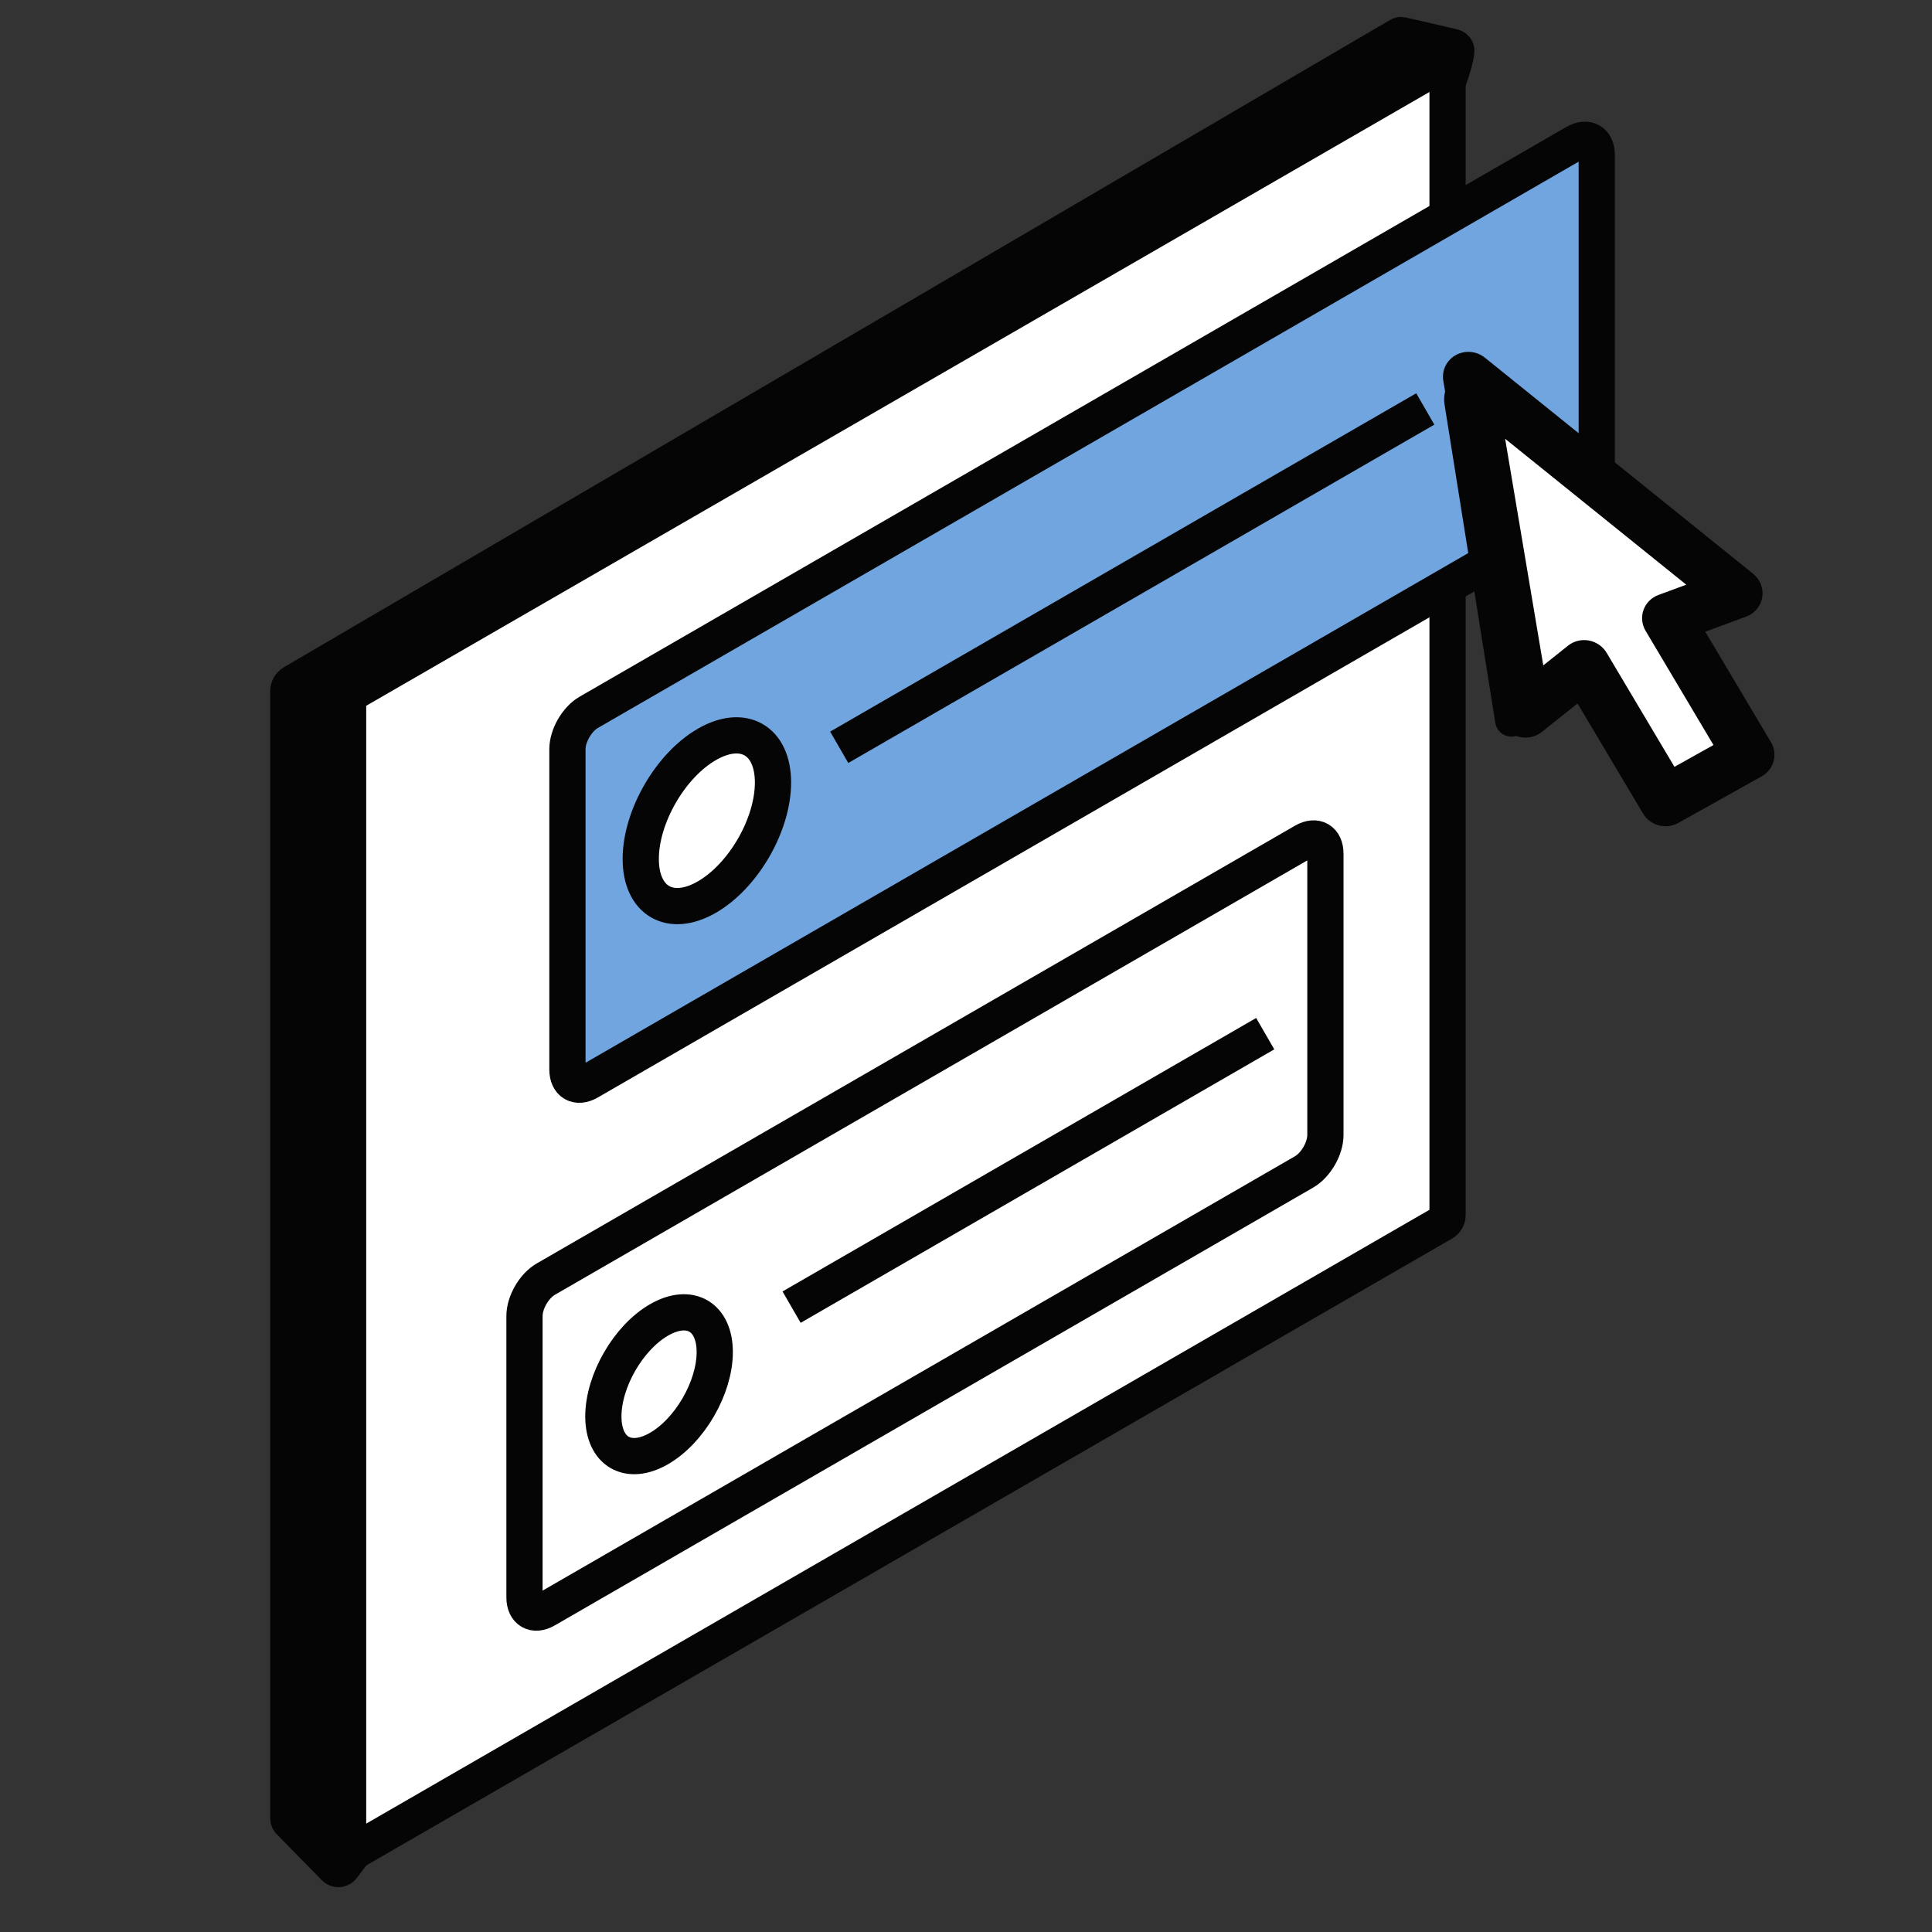 <svg width="40" height="40" viewBox="0 0 40 40" fill="none" xmlns="http://www.w3.org/2000/svg">
<rect x="0" y="0" width="40" height="40" fill="#333333" stroke="none"/>
<path d="M5.969 37.643L5.969 14.312C5.969 14.239 6.007 14.172 6.07 14.136L28.978 0.732C28.989 0.726 29.003 0.723 29.015 0.726L30.075 0.97C30.122 0.981 30.155 1.012 30.151 1.06C29.926 3.313 19.855 18.471 19.826 21.504C19.824 21.662 19.797 21.825 19.702 21.951L7.087 38.657C7.049 38.706 6.976 38.711 6.933 38.667L5.998 37.714C5.979 37.695 5.969 37.67 5.969 37.643Z" fill="#050505"/>
<path d="M5.969 37.643L5.969 14.312C5.969 14.239 6.007 14.172 6.07 14.136L28.978 0.732C28.989 0.726 29.003 0.723 29.015 0.726L30.075 0.97C30.122 0.981 30.155 1.012 30.151 1.06C29.926 3.313 19.855 18.471 19.826 21.504C19.824 21.662 19.797 21.825 19.702 21.951L7.087 38.657C7.049 38.706 6.976 38.711 6.933 38.667L5.998 37.714C5.979 37.695 5.969 37.67 5.969 37.643Z" stroke="#050505" stroke-width="0.75"/>
<path d="M7.207 14.498C7.207 14.442 7.246 14.373 7.295 14.345L29.882 1.306C29.931 1.278 29.97 1.3 29.97 1.356C29.97 7.969 29.97 17.563 29.97 25.163C29.97 25.219 29.931 25.287 29.882 25.315L7.295 38.355C7.246 38.383 7.207 38.361 7.207 38.304V14.498Z" fill="white" stroke="#050505" stroke-width="0.75"/>
<path d="M32.617 2.953L12.189 14.748C11.945 14.889 11.748 15.231 11.748 15.512V22.143C11.748 22.424 11.945 22.538 12.189 22.398L32.617 10.603C32.861 10.462 33.059 10.12 33.059 9.839V3.208C33.059 2.927 32.861 2.813 32.617 2.953Z" fill="#71A5E0" stroke="#050505" stroke-width="0.75"/>
<path d="M14.635 15.412C15.391 14.975 16.004 15.329 16.004 16.202C16.004 17.075 15.391 18.137 14.635 18.573C13.879 19.009 13.266 18.655 13.266 17.783C13.266 16.91 13.879 15.848 14.635 15.412Z" fill="white" stroke="#050505" stroke-width="0.75"/>
<path d="M17.375 15.472L29.509 8.467" stroke="#050505" stroke-width="0.75"/>
<path d="M27 17.419L11.3 26.483C11.056 26.624 10.859 26.966 10.859 27.247V33.072C10.859 33.354 11.056 33.468 11.3 33.327L27 24.263C27.243 24.122 27.441 23.78 27.441 23.499V17.674C27.441 17.392 27.243 17.279 27 17.419Z" fill="white" stroke="#050505" stroke-width="0.75"/>
<path d="M13.644 27.328C14.281 26.96 14.798 27.259 14.798 27.994C14.798 28.729 14.281 29.623 13.644 29.99C13.008 30.357 12.492 30.059 12.492 29.325C12.492 28.59 13.008 27.695 13.644 27.328Z" fill="white" stroke="#050505" stroke-width="0.75"/>
<path d="M16.389 27.063L26.195 21.401" stroke="#050505" stroke-width="0.75"/>
<path d="M34.478 16.898L35.484 16.322L30.195 7.629L30.019 7.886C29.92 8.029 29.88 8.205 29.908 8.377L30.959 14.966C31 15.225 31.309 15.341 31.511 15.172L32.522 14.328L34.021 16.781C34.116 16.937 34.319 16.989 34.478 16.898Z" fill="#050505"/>
<path fill-rule="evenodd" clip-rule="evenodd" d="M30.41 7.808L31.579 14.754L32.806 13.775L34.479 16.588L36.206 15.622L34.532 12.807L35.961 12.28L30.41 7.808Z" fill="white"/>
<path d="M31.577 14.752L31.051 14.83C31.082 15.014 31.212 15.17 31.391 15.237C31.57 15.305 31.771 15.274 31.918 15.157L31.577 14.752ZM30.408 7.806L30.744 7.406C30.572 7.267 30.332 7.246 30.14 7.352C29.949 7.458 29.846 7.67 29.882 7.884L30.408 7.806ZM32.804 13.773L33.264 13.516C33.185 13.383 33.05 13.29 32.896 13.261C32.742 13.233 32.584 13.272 32.464 13.368L32.804 13.773ZM34.477 16.586L34.017 16.843C34.166 17.093 34.492 17.181 34.746 17.039L34.477 16.586ZM36.205 15.621L36.474 16.073C36.596 16.005 36.685 15.892 36.721 15.759C36.756 15.626 36.736 15.484 36.665 15.364L36.205 15.621ZM34.531 12.805L34.336 12.318C34.191 12.371 34.078 12.485 34.027 12.628C33.976 12.771 33.992 12.93 34.071 13.062L34.531 12.805ZM35.959 12.278L36.153 12.766C36.33 12.7 36.456 12.548 36.486 12.365C36.515 12.182 36.442 11.997 36.295 11.878L35.959 12.278ZM31.577 14.752L32.103 14.674L30.934 7.728L30.408 7.806L29.882 7.884L31.051 14.83L31.577 14.752ZM32.804 13.773L32.464 13.368L31.237 14.347L31.577 14.752L31.918 15.157L33.145 14.178L32.804 13.773ZM34.477 16.586L34.937 16.329L33.264 13.516L32.804 13.773L32.344 14.03L34.017 16.843L34.477 16.586ZM36.205 15.621L35.936 15.168L34.208 16.133L34.477 16.586L34.746 17.039L36.474 16.073L36.205 15.621ZM34.531 12.805L34.071 13.062L35.745 15.878L36.205 15.621L36.665 15.364L34.99 12.548L34.531 12.805ZM35.959 12.278L35.765 11.791L34.336 12.318L34.531 12.805L34.725 13.293L36.153 12.766L35.959 12.278ZM30.408 7.806L30.072 8.206L35.623 12.678L35.959 12.278L36.295 11.878L30.744 7.406L30.408 7.806Z" fill="#050505"/>
</svg>
